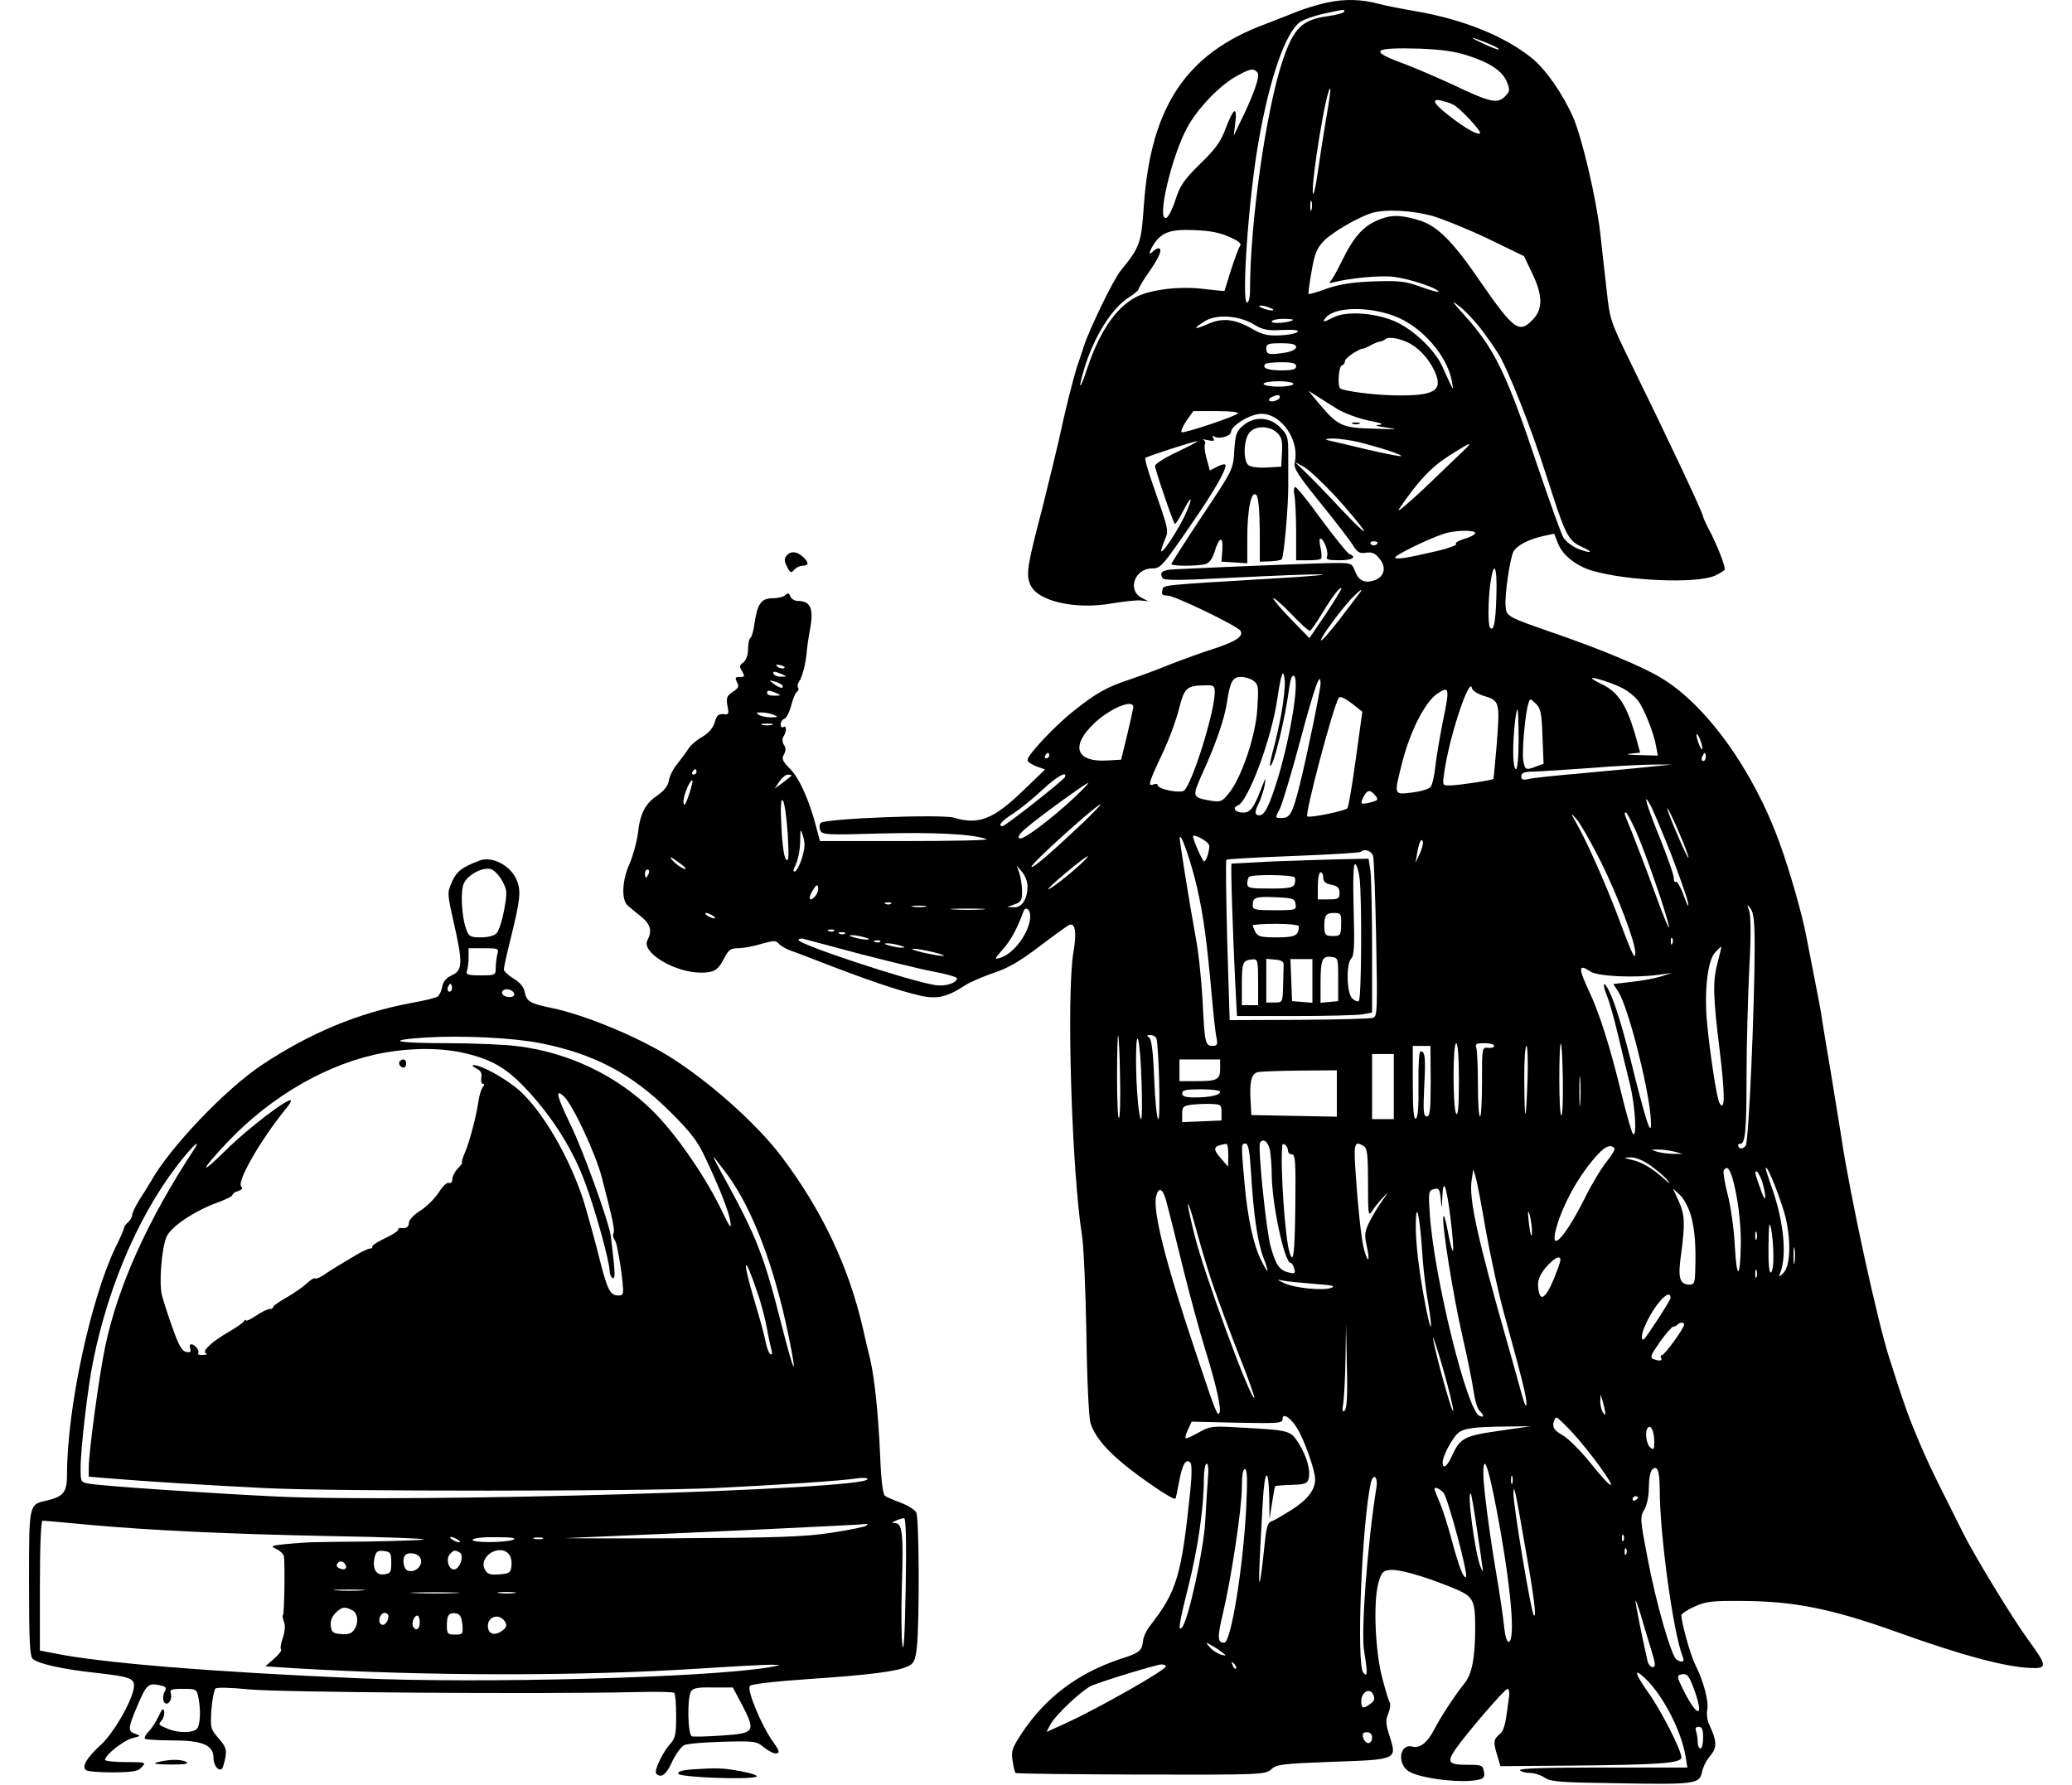 <svg width="1084" height="934" viewBox="0 0 1084 934" fill="none" xmlns="http://www.w3.org/2000/svg">
<g clip-path="url(#clip0_1187_60)">
<path d="M694.413 1.316C689.729 2.309 682.774 4.439 678.799 6C674.967 7.561 667.16 10.542 661.766 12.672C620.601 28.002 602.148 55.682 598.457 107.067C597.037 127.365 596.612 128.927 586.249 141.702C582.417 146.386 570.067 171.937 567.086 181.022C565.951 184.57 564.247 189.68 563.254 192.519C561.125 199.475 556.866 216.367 554.027 229.994C552.608 236.239 548.633 252.563 545.226 266.19C537.419 295.857 536.71 300.542 538.981 305.794C542.529 314.594 562.544 319.137 581.707 315.73C587.527 314.736 594.198 314.027 596.47 314.168L600.728 314.594L597.179 312.749C589.656 308.774 593.631 297.419 602.715 297.419C607.258 297.419 607.967 296.567 624.433 272.578C635.079 257.106 641.183 246.459 641.183 243.479C641.183 242.627 639.622 242.769 637.067 244.046L632.95 246.176L631.247 239.93C630.253 236.523 629.969 233.116 630.395 232.407C630.821 231.555 630.395 230.561 629.543 230.135C628.55 229.71 629.543 229.852 631.815 230.277C634.937 230.987 635.647 230.703 634.795 229.284C634.086 228.006 634.228 227.722 635.363 228.432C637.776 229.994 644.022 228.148 644.022 226.019C644.164 222.612 654.242 216.508 659.92 216.508C670.424 216.508 679.935 230.277 677.38 241.917C676.67 245.04 678.941 248.447 690.723 263.067C698.53 272.72 706.195 282.656 707.757 285.211C710.17 289.044 711.305 289.753 714.712 289.186C717.835 288.76 719.538 289.47 721.809 292.45C725.5 296.993 724.222 301.819 718.97 303.664C714.002 305.368 710.737 303.806 708.892 298.838C707.331 294.722 706.905 294.58 698.672 294.58C691.716 294.58 648.139 296.283 615.065 297.845C608.109 298.128 606.264 299.406 608.251 302.529C608.961 303.806 618.33 303.664 645.442 302.245C665.314 301.251 685.755 300.4 690.865 300.542C695.975 300.542 686.039 301.535 668.863 302.529C604.986 306.361 608.819 305.936 608.109 308.916C607.542 311.046 608.109 311.613 610.806 311.613C614.497 311.613 647.429 327.512 648.99 330.067C650.694 332.906 646.719 335.603 635.079 339.435C628.692 341.422 618.33 345.255 612.084 347.668C605.838 350.223 596.328 353.772 590.792 355.617C578.868 359.592 573.616 362.573 562.118 371.657C552.324 379.322 537.561 394.937 537.561 397.634C537.561 398.627 539.691 400.047 542.246 401.04L546.788 402.602L535.858 413.106C519.818 428.72 512.153 431.701 499.093 427.869C492.848 425.881 431.668 428.294 429.397 430.566C428.687 431.275 428.545 432.979 429.113 434.398C430.107 436.811 432.094 436.953 460.768 436.102C488.873 435.392 509.03 436.385 516.127 439.082C517.689 439.65 498.668 440.076 473.969 440.076H428.971L427.268 433.688C423.719 419.494 418.467 407.712 413.641 402.602C409.383 398.343 408.815 397.066 410.092 394.795C411.228 392.808 411.228 391.388 410.092 389.685C409.241 388.265 409.099 386.562 409.95 385.284C411.654 382.587 411.512 379.323 409.808 380.458C409.099 380.884 408.389 380.316 408.389 379.039C408.389 377.903 409.241 376.484 410.376 376.058C411.512 375.632 413.073 372.509 413.925 369.102C414.777 365.696 416.196 362.431 416.906 362.005C417.757 361.437 418.041 360.443 417.474 359.734C417.048 359.024 417.332 357.605 418.041 356.611C419.603 354.766 421.59 346.958 422.016 341.422C422.158 339.435 422.868 334.183 423.719 329.641C425.848 318.569 424.145 314.452 417.474 314.452C415.77 314.452 413.925 313.317 413.499 312.039C412.789 310.336 412.221 310.052 410.944 311.33C409.95 312.323 406.969 313.033 404.13 313.033C398.169 313.033 396.181 316.014 394.62 326.802C394.194 330.209 393.2 333.331 392.633 333.757C391.923 334.183 391.355 336.738 391.355 339.577C391.355 342.7 390.362 345.397 388.942 346.533C386.813 348.094 386.671 348.804 388.232 351.217C389.794 353.914 389.652 354.198 387.097 354.198C384.684 354.198 384.4 354.624 385.535 356.895C386.813 359.024 386.387 360.018 383.406 362.005C380.283 363.992 379.857 365.128 380.567 369.244C381.419 373.645 381.277 374.07 378.438 373.645C375.883 373.503 374.889 374.354 373.896 378.045C372.902 381.026 370.773 383.581 367.366 385.568C364.527 387.13 361.262 389.969 360.127 391.814C358.991 393.659 356.294 397.208 354.165 399.905C352.036 402.46 350.19 406.434 349.906 408.564C349.481 411.119 347.493 413.674 344.087 416.087C337.557 420.487 334.86 425.597 333.724 436.102C333.157 440.644 331.169 447.599 329.466 451.716C325.35 460.659 324.924 471.163 328.614 474.002C329.892 475.137 333.157 477.834 335.712 479.821C340.396 483.796 341.248 487.203 338.693 492.029C335.428 498.275 352.887 508.921 366.656 508.921C373.612 508.921 375.599 507.643 378.722 501.681C381.135 496.997 382.129 496.145 386.103 496.145C388.8 496.145 394.194 495.152 398.311 493.874C404.84 492.029 405.976 492.029 407.395 493.732C408.389 494.868 411.086 496.429 413.357 497.281C415.77 498.133 421.164 500.12 425.423 501.823C452.677 512.469 469.426 518.147 480.924 520.844C489.867 522.974 495.261 521.838 504.629 515.734C507.468 513.889 514.424 510.908 519.818 509.063C527.199 506.65 533.445 503.101 543.665 495.294C551.33 489.474 558.428 484.364 559.421 483.938C562.544 482.66 563.396 487.912 561.55 498.417C557.86 520.844 560.699 612.826 566.093 646.61C566.944 651.72 567.938 674.716 568.364 697.711C568.648 721.274 569.642 741.715 570.493 744.554C572.764 751.793 579.294 759.458 590.934 768.543C602.006 777.06 614.071 785.009 614.923 784.157C615.207 783.873 616.058 779.757 616.91 775.073C618.613 765.988 620.459 763.007 622.73 765.278C623.582 766.13 623.582 771.382 622.73 780.041C618.046 824.896 615.774 832.561 601.296 851.157C599.734 853.144 598.315 856.267 598.031 858.254C597.463 863.79 596.328 864.784 586.107 868.048C563.822 875.43 546.788 888.347 534.438 907.084C529.612 914.465 528.903 916.311 529.754 921.279C530.18 924.26 530.89 927.241 531.316 927.666C531.741 928.092 561.267 928.376 596.895 928.518C660.062 928.66 661.907 928.518 665.03 925.821C667.869 923.124 670.85 922.84 696.685 921.847C730.894 920.711 730.894 920.711 727.061 908.645C724.932 902.116 724.79 899.987 726.352 896.58C727.203 894.309 727.629 891.612 727.061 890.76C726.494 889.908 724.79 884.23 723.229 878.269C719.538 864.784 718.403 839.233 720.958 829.013C722.519 822.909 723.371 821.915 726.778 821.49C731.462 820.922 742.96 824.045 758.006 830.006C771.207 835.258 771.775 836.252 771.775 852.86C771.633 867.764 770.072 875.856 766.239 880.682C761.129 887.069 753.748 898.283 750.483 904.671C746.792 911.768 742.96 914.891 738.985 913.897C732.314 912.052 730.61 922.698 736.998 926.815C742.96 930.647 765.671 933.344 774.046 931.073C776.317 930.505 776.885 929.512 776.317 926.815C775.75 923.692 775.04 923.408 768.368 923.408C757.722 923.408 756.729 922.272 761.413 915.317C767.091 907.084 787.247 883.663 788.667 883.663C789.377 883.663 789.802 885.366 789.518 887.495C787.531 903.109 786.963 905.381 784.408 907.51C781.286 910.207 781.144 911.626 783.415 918.866L784.976 924.118L822.024 923.834C868.299 923.408 879.655 922.556 879.655 919.575C879.655 915.743 868.867 894.593 862.054 885.224C855.24 875.572 854.53 872.307 860.634 878.127C869.861 886.785 879.513 905.381 881.784 918.724L882.778 924.827H838.49C809.391 924.827 794.629 925.253 795.196 926.247C795.622 926.957 798.035 927.666 800.306 927.666C802.578 927.666 806.268 928.802 808.256 930.221C811.662 932.351 816.63 932.635 846.014 933.06C887.036 933.77 889.024 933.486 890.443 927.241C890.869 924.685 892.856 920.853 894.702 918.724C898.392 914.465 898.25 911.058 894.418 902.826C893.282 900.554 892.714 897.006 893.14 894.876C894.134 890.476 891.295 879.83 887.037 871.313C884.481 866.345 879.655 849.169 879.655 845.195C879.655 844.343 882.636 842.356 886.469 840.652C892.289 837.955 895.411 837.53 911.593 837.672C938.705 837.813 958.294 841.788 991.794 853.712C1026 866.061 1048.86 872.165 1062.06 872.733C1071.28 873.158 1071.14 871.739 1061.06 857.97C1053.12 847.182 1032.82 813.824 1026.85 801.759C1025.01 797.926 1020.18 788.558 1016.35 780.751C1012.38 772.943 1007.41 762.439 1005.28 757.329C998.749 742.141 996.478 735.895 988.387 710.486C982.141 691.04 967.805 625.176 963.404 595.509C962.695 591.25 960.281 575.92 957.868 561.441C955.455 546.963 953.042 532.91 952.758 530.213C952.332 527.516 951.339 522.406 950.629 518.857C949.493 513.037 948.642 508.779 944.951 489.758C942.964 478.828 936.292 455.548 931.182 441.496C917.413 403.028 892.289 368.251 868.441 354.34C858.647 348.52 837.071 339.577 813.65 331.486C788.241 322.685 788.099 322.543 787.673 317.149C787.105 311.613 789.944 292.167 791.79 288.618C793.493 285.495 799.597 282.23 807.12 280.527L813.082 279.249L815.211 284.643C817.624 290.605 824.721 296.141 832.812 298.554C850.982 303.948 887.178 305.51 897.115 301.251C899.954 299.974 902.367 298.412 902.367 297.845C902.367 295.431 898.108 284.785 894.702 278.256C892.714 274.565 891.011 270.874 891.011 270.307C891.011 268.603 872.7 229.71 852.969 189.538C842.465 167.962 842.181 167.253 840.478 151.213C839.484 142.27 837.923 129.069 837.213 122.113C835.084 103.518 827.56 71.58 822.876 61.076C817.198 48.442 808.681 36.377 801.442 30.415C786.963 18.775 765.387 10.117 740.546 5.858C733.165 4.581 724.506 2.877 721.384 2.026C712.441 -0.388 703.64 -0.671 694.413 1.316ZM703.072 6.284C702.646 6.852 698.956 7.845 694.981 8.413C681.212 10.258 676.812 14.517 670.992 31.834C662.333 57.811 653.958 116.577 653.958 152.206C653.958 155.755 653.249 158.31 652.397 158.31C649.416 158.31 653.249 103.092 658.359 74.561C664.179 40.777 672.696 16.504 680.361 11.394C682.348 10.117 687.884 8.129 692.71 7.136C703.64 4.723 703.924 4.723 703.072 6.284ZM778.588 22.75C781.995 24.169 784.408 25.447 784.124 25.873C783.699 26.157 780.008 24.737 775.891 22.75C767.517 18.917 768.794 18.775 778.588 22.75ZM767.658 28.996C779.582 32.828 785.97 37.087 788.383 42.907C790.086 47.165 789.944 47.875 787.247 50.572C783.415 54.404 779.44 53.553 760.419 44.468C752.186 40.635 740.263 35.525 733.875 33.112C715.99 26.582 718.119 24.737 742.676 25.447C753.606 25.873 761.129 26.866 767.658 28.996ZM657.933 38.08C659.352 39.784 655.662 50.288 648.139 65.334L645.442 71.012L646.293 64.057C647.287 55.114 645.3 56.533 641.183 67.322C638.77 73.993 635.789 78.109 627.84 85.775C619.323 94.15 617.336 97.13 614.923 104.654C613.361 109.48 611.232 113.738 610.097 114.022C604.986 115.726 612.794 82.226 621.027 66.896C626.279 57.101 637.492 45.32 646.009 40.351C654.1 35.809 655.804 35.383 657.933 38.08ZM693.704 62.495C692.284 71.154 690.297 83.787 689.303 90.885C688.31 97.84 687.174 102.524 686.89 101.247C685.755 95.853 694.13 44.752 695.975 46.455C696.259 46.739 695.265 53.978 693.704 62.495ZM760.419 54.83C763.826 56.533 775.182 68.741 774.33 69.735C773.194 70.87 766.807 67.322 758.432 60.792C749.915 54.262 748.354 51.281 754.315 52.701C756.445 53.269 759.284 54.12 760.419 54.83ZM686.181 109.622C685.755 111.041 685.471 110.19 685.471 107.919C685.471 105.505 685.755 104.512 686.181 105.363C686.464 106.357 686.464 108.344 686.181 109.622ZM749.063 112.887C754.883 114.59 768.226 119.984 778.588 124.952L797.326 134.037L801.584 142.98C807.12 154.477 807.262 161.717 802.01 167.111C794.77 174.776 792.074 172.789 774.188 146.954C759.851 125.946 751.76 117.997 742.108 115.158C732.172 112.177 727.061 112.319 719.964 115.584C712.725 118.848 707.898 124.526 701.937 136.734C699.382 141.986 696.685 146.812 695.833 147.38C695.123 148.09 695.691 148.232 697.252 147.806C705.911 145.535 722.093 143.973 729.049 144.825C737.14 145.819 751.335 150.503 752.612 152.49C752.896 153.2 748.921 152.064 743.669 150.219C735.152 147.096 732.455 146.812 718.545 147.238C707.047 147.664 700.517 148.799 693.988 151.071C689.019 152.916 684.761 154.051 684.619 153.91C684.335 153.626 685.045 148.232 686.181 141.986C687.742 132.759 688.878 129.92 692.568 126.088C696.969 121.545 710.596 113.596 717.693 111.467C724.506 109.338 738.417 110.048 749.063 112.887ZM643.17 123.959C648.28 126.23 649.7 127.507 648.706 128.785C647.997 129.778 645.867 135.456 644.022 141.276C642.177 147.096 640.615 152.064 640.615 152.206C640.473 152.348 635.789 151.922 629.969 151.213C617.62 149.651 602.289 151.354 594.482 155.329C583.836 160.865 575.319 173.356 568.79 192.803C564.957 204.585 563.68 204.727 567.228 192.945C572.338 176.053 581.849 161.007 590.792 155.471C593.489 153.768 595.76 151.78 595.76 151.213C595.76 150.503 598.315 146.244 601.438 141.844C606.832 134.037 608.393 129.92 605.98 129.92C605.412 129.92 604.135 130.63 603.141 131.624C600.728 134.037 601.012 131.908 603.709 127.649C607.825 121.545 612.368 119.842 624.859 120.41C632.808 120.694 638.202 121.687 643.17 123.959ZM774.33 171.511C777.453 175.628 781.569 181.447 783.557 184.57C788.667 192.377 801.3 224.458 809.249 249.582C819.044 280.243 820.321 282.798 827.418 286.063C834.374 289.186 832.387 289.895 825.005 286.915C822.45 285.779 819.327 283.366 818.05 281.521C816.914 279.817 811.095 263.493 804.991 245.608C788.241 195.358 781.995 182.441 765.813 164.556C759.284 157.316 759 156.748 763.542 160.297C766.381 162.426 771.207 167.537 774.33 171.511ZM664.604 161.149C666.45 161.859 666.592 162.426 665.314 162.426C664.179 162.426 661.907 161.859 660.346 161.149C658.501 160.439 658.359 159.871 659.636 159.871C660.772 159.871 663.043 160.439 664.604 161.149ZM729.616 165.407C743.669 170.659 757.154 185.99 759.568 199.475C760.561 205.011 760.845 205.579 754.457 191.526C750.767 183.435 740.405 173.356 731.178 168.814C721.1 163.846 704.918 162.426 697.82 165.975C692.142 168.814 691.433 168.814 693.704 166.117C698.388 160.581 715.706 160.155 729.616 165.407ZM656.088 169.808C660.772 172.647 663.185 173.072 670.992 172.647C677.238 172.363 679.793 172.789 678.799 173.64C678.09 174.492 673.831 175.344 669.573 175.486C663.327 175.77 660.346 175.06 655.378 172.221C646.009 166.827 639.622 166.117 631.957 169.524C624.433 172.789 623.724 172.221 630.253 168.104C636.357 164.272 648.139 164.981 656.088 169.808ZM676.528 167.395C674.825 168.814 665.314 169.666 665.314 168.246C665.314 167.537 668.011 166.827 671.276 166.827C674.541 166.827 676.812 167.111 676.528 167.395ZM735.578 178.75C741.824 181.447 747.218 187.125 750.625 194.365C755.167 204.585 750.483 207.282 729.049 206.856C717.693 206.572 702.646 204.585 701.085 203.165C699.666 201.746 700.375 191.81 701.937 191.242C702.93 190.958 703.64 189.964 703.64 188.971C703.64 188.119 705.769 186.132 708.324 184.57C710.737 183.151 712.867 182.157 712.867 182.441C712.867 182.725 714.428 182.015 716.415 181.022C718.403 179.886 720.816 178.892 721.809 178.75C722.945 178.608 724.081 178.041 724.648 177.615C725.926 176.195 730.468 176.621 735.578 178.75ZM678.09 181.589C678.09 182.725 675.96 183.861 672.837 184.428C664.037 185.848 662.475 185.564 662.475 182.441C662.475 179.886 663.469 179.602 670.282 179.602C675.96 179.602 678.09 180.17 678.09 181.589ZM678.09 191.668C678.09 193.229 676.244 193.797 670.424 193.797C663.185 193.797 659.92 192.519 662.049 190.39C662.475 189.964 666.308 189.538 670.566 189.538C676.244 189.538 678.09 190.106 678.09 191.668ZM676.67 200.894C676.67 201.604 673.121 202.314 668.863 202.314C664.604 202.314 661.056 201.604 661.056 200.894C661.056 200.043 664.604 199.475 668.863 199.475C673.121 199.475 676.67 200.043 676.67 200.894ZM699.807 214.095C703.356 216.225 710.596 218.922 715.99 220.057C722.803 221.335 724.364 222.044 721.384 222.328C718.687 222.47 720.248 223.038 725.642 223.748C732.314 224.6 730.752 224.741 719.112 224.316C701.937 223.89 699.949 222.896 690.013 211.114L684.477 204.443L689.02 207.282C691.433 208.843 696.259 211.966 699.807 214.095ZM669.573 207.85C669.573 208.559 668.295 209.411 666.734 209.837C663.611 210.689 662.759 208.701 665.74 207.566C668.437 206.43 669.573 206.43 669.573 207.85ZM647.571 216.367C645.725 218.07 619.891 226.729 618.188 226.161C617.62 225.877 618.613 223.322 620.601 220.341L624.291 215.089H636.499C643.88 215.089 648.281 215.657 647.571 216.367ZM711.305 231.413C723.229 234.536 733.733 237.943 733.023 238.652C732.739 238.936 724.506 237.375 714.854 235.104C705.202 232.832 695.975 230.561 694.413 230.277C692.852 229.852 693.988 229.568 697.111 229.426C700.091 229.426 706.479 230.277 711.305 231.413ZM616.058 236.381C609.529 239.362 604.277 242.769 604.277 243.762C604.277 245.75 613.645 273.146 614.639 274.139C614.923 274.423 616.626 271.868 618.471 268.319C623.298 258.809 624.575 259.093 620.459 268.461C616.91 276.41 608.535 289.328 607.542 288.476C607.258 288.192 608.109 285.637 609.245 282.798C611.516 277.262 611.942 278.824 602.148 250.718C600.16 244.898 598.883 239.93 599.167 239.646C600.018 238.794 624.575 230.845 626.279 230.845C627.13 230.845 622.446 233.258 616.058 236.381ZM765.387 236.097C762.974 238.368 753.89 247.169 744.947 255.686C735.862 264.203 730.184 268.887 732.03 266.19C741.682 251.995 748.637 244.472 758.006 238.51C769.646 231.129 771.207 230.561 765.387 236.097ZM698.246 259.235C704.492 266.048 711.163 273.997 713.151 276.978C715.28 280.101 710.596 275.843 702.788 267.61C695.123 259.377 686.181 250.15 683.058 247.169L677.38 241.633L682.206 244.33C684.761 245.75 692 252.563 698.246 259.235ZM771.775 278.965C771.775 279.675 769.22 281.095 766.097 281.946C762.832 282.94 760.987 284.076 761.839 284.643C762.548 285.069 758.29 286.773 752.328 288.192C735.862 292.025 730.61 292.876 729.9 291.741C729.333 290.747 746.792 282.088 755.451 279.249C760.987 277.404 771.775 277.12 771.775 278.965ZM720.674 283.792C720.674 285.353 717.977 285.921 717.125 284.643C716.699 283.934 717.267 283.224 718.403 283.224C719.68 283.224 720.674 283.508 720.674 283.792ZM782.847 312.181C782.421 325.666 781.569 330.351 779.582 328.505C778.447 327.228 778.447 315.446 779.582 306.219C781.427 292.167 783.415 295.715 782.847 312.181ZM693.704 321.124L685.045 333.899L675.251 323.821C669.857 318.285 665.882 313.459 666.166 313.033C666.592 312.749 670.85 316.298 675.534 321.266C680.219 326.092 684.477 330.067 685.187 330.067C685.755 330.067 688.594 326.092 691.575 321.124C697.252 311.755 700.943 307.071 701.795 307.781C702.079 308.065 698.388 314.027 693.704 321.124ZM711.163 310.478C710.454 311.471 705.769 317.575 700.801 324.105C695.833 330.492 691.575 335.461 691.149 335.035C690.297 334.325 700.801 319.988 706.905 313.317C711.305 308.774 713.86 307.071 711.163 310.478ZM409.95 349.655C408.957 349.939 407.395 349.513 406.686 348.804C405.55 347.668 406.118 347.526 408.531 348.094C410.376 348.662 411.086 349.23 409.95 349.655ZM409.099 352.778C411.796 353.914 411.796 354.056 408.815 354.056C407.111 354.198 405.266 353.488 404.84 352.778C403.847 351.075 405.124 351.075 409.099 352.778ZM670.282 373.787C669.005 380.6 667.018 389.259 665.882 393.091C664.888 396.924 664.179 400.331 664.463 400.615C666.024 402.176 672.554 375.348 674.541 359.45C675.109 355.333 675.96 353.062 676.954 353.63C679.935 355.475 675.534 383.723 668.721 406.576C664.179 421.481 661.624 426.591 658.927 426.591C656.23 426.591 656.23 424.746 658.785 419.778C659.778 417.648 661.056 413.674 661.624 410.977C662.333 406.435 662.191 406.576 659.92 412.396C655.946 422.758 654.1 425.172 650.41 425.172C646.293 425.172 644.306 422.617 647.571 421.481C652.965 419.352 665.03 387.13 668.153 366.263C670.282 352.069 671.418 348.946 672.128 356.043C672.412 358.882 671.56 366.831 670.282 373.787ZM655.946 356.327C658.359 358.172 658.501 359.734 657.791 370.806C656.939 385.142 649.416 407.286 642.745 415.235C639.338 419.494 638.486 419.778 633.234 418.926C623.724 417.223 623.582 416.939 628.834 405.157C635.789 390.111 640.757 375.774 641.893 367.541C643.596 356.469 644.874 354.198 649.274 354.198C651.545 354.198 654.526 355.191 655.946 356.327ZM848.711 360.018C851.55 361.437 855.098 364.276 856.802 366.405C860.066 370.522 865.319 383.723 866.454 390.678L867.306 395.363L857.511 395.079C851.975 394.937 849.988 394.653 852.827 394.369L858.079 393.801L856.234 387.13C851.408 369.386 846.865 362.147 837.781 357.888C835.084 356.611 832.812 355.191 832.812 354.907C832.812 353.914 843.459 357.321 848.711 360.018ZM409.241 358.598C410.376 360.585 407.821 360.16 404.698 357.746C402.143 355.901 402.143 355.759 405.266 356.611C406.969 357.037 408.815 357.888 409.241 358.598ZM690.865 357.604C690.865 361.011 683.767 395.363 680.077 410.267C676.102 426.023 674.967 428.011 670.282 428.011C667.018 428.011 667.018 428.011 669.573 423.184C670.85 420.487 675.818 404.163 680.361 386.988C687.742 359.45 690.865 350.649 690.865 357.604ZM635.505 362.289C635.505 372.509 623.724 410.125 619.465 413.674C617.478 415.235 605.696 412.964 605.696 410.835C605.696 410.125 604.703 409.983 603.567 410.409C600.302 411.687 600.87 409.699 607.825 394.937C611.374 387.555 615.349 376.767 616.768 371.09C619.607 359.876 620.743 358.74 630.253 358.598C635.079 358.456 635.505 358.74 635.505 362.289ZM775.891 363.992C784.55 366.547 784.692 367.115 783.131 388.265C782.279 398.769 781.427 407.428 781.285 407.57C780.576 408.28 762.548 410.977 758.574 410.977C754.599 410.977 754.599 410.977 755.593 404.163C758.148 385.71 768.794 353.63 770.072 360.018C770.214 361.295 772.911 362.999 775.891 363.992ZM754.741 378.045C753.18 385.994 751.476 396.214 750.909 401.04C750.483 405.725 749.347 410.551 748.496 411.687C747.644 412.822 743.385 414.1 738.843 414.667C729.049 415.803 729.191 416.371 733.591 398.911C737.707 382.729 745.515 367.257 751.902 362.999C758.29 358.74 758.574 359.734 754.741 378.045ZM406.26 362.715C408.815 363.85 408.673 363.992 405.266 363.992C402.995 364.134 401.292 363.424 401.292 362.715C401.292 361.011 402.427 361.011 406.26 362.715ZM709.318 369.67L712.725 372.367L709.318 397.066C707.473 410.551 705.485 422.191 704.918 422.9C703.64 424.32 684.903 428.152 683.909 427.159C682.632 425.881 697.252 370.38 700.375 365.128C701.085 363.992 703.924 365.412 709.318 369.67ZM806.978 385.426L807.546 399.621L803.713 401.04C798.177 403.17 797.751 402.886 796.9 397.776C796.19 392.949 797.893 373.361 799.597 368.109C800.448 365.27 800.448 365.27 803.571 368.251C806.126 370.948 806.552 373.219 806.978 385.426ZM592.921 370.096C592.779 371.09 591.36 377.619 589.656 384.717L586.533 397.492L579.01 397.918C563.964 398.769 560.273 391.388 570.351 380.6C578.442 371.657 593.063 364.986 592.921 370.096ZM794.487 386.846C794.487 396.356 793.919 402.46 793.067 402.46C792.215 402.46 791.648 398.485 791.648 393.375C791.648 384.291 793.067 371.231 793.919 371.231C794.203 371.231 794.487 378.187 794.487 386.846ZM404.84 374.07C407.253 375.064 407.111 375.348 403.421 375.348C401.15 375.348 398.169 374.78 397.033 374.07C395.33 372.935 395.614 372.651 398.453 372.793C400.44 372.793 403.279 373.361 404.84 374.07ZM403.847 379.323C402.427 379.606 400.156 379.606 398.878 379.323C397.459 378.897 398.595 378.613 401.292 378.613C403.989 378.613 405.124 378.897 403.847 379.323ZM889.733 387.697C890.443 389.827 890.869 391.814 890.443 392.098C890.159 392.382 889.308 390.678 888.456 388.407C886.611 383.013 887.746 382.587 889.733 387.697ZM548.917 395.363C548.917 396.072 548.207 396.782 547.356 396.782C546.646 396.782 546.362 396.072 546.788 395.363C547.214 394.511 547.924 393.943 548.349 393.943C548.633 393.943 548.917 394.511 548.917 395.363ZM892.431 396.072C892.431 397.208 891.863 398.202 891.011 398.202C890.301 398.202 890.017 397.208 890.443 396.072C891.011 394.937 891.579 393.943 891.863 393.943C892.147 393.943 892.431 394.937 892.431 396.072ZM863.331 401.182C857.086 401.892 841.187 403.312 827.844 404.589C814.643 405.725 802.01 407.002 799.881 407.57C796.758 408.28 795.906 407.996 795.906 406.151C795.906 404.447 797.326 403.879 801.3 403.737C804.139 403.737 817.766 402.886 831.393 401.892C845.02 400.757 860.35 400.047 865.46 400.047H874.687L863.331 401.182ZM364.385 403.879C364.385 404.589 363.675 405.299 362.824 405.299C362.114 405.299 361.83 404.589 362.256 403.879C362.682 403.028 363.391 402.46 363.817 402.46C364.101 402.46 364.385 403.028 364.385 403.879ZM414.067 405.725C414.067 406.009 412.08 407.57 409.666 409.415L405.266 412.68L407.679 408.99C409.099 407.002 411.086 405.299 412.08 405.299C413.215 405.299 414.067 405.441 414.067 405.725ZM557.15 406.576C556.582 408.138 525.922 432.269 524.502 432.269C521.663 432.269 524.076 429.43 530.18 425.597C533.871 423.184 540.684 417.648 545.368 413.248C553.034 406.151 558.428 403.17 557.15 406.576ZM360.411 415.945C358.707 421.055 357.856 422.191 357.572 419.92C357.146 417.081 361.12 407.286 362.256 408.422C362.54 408.706 361.688 412.112 360.411 415.945ZM561.834 417.506C548.775 429.572 535.006 439.792 533.303 438.657C532.167 437.947 533.587 435.96 536.994 433.121C544.943 426.449 567.938 409.841 569.216 409.699C569.925 409.557 566.519 413.106 561.834 417.506ZM719.254 415.945C721.384 418.5 721.242 418.784 716.131 420.061C711.731 421.055 711.447 420.629 713.576 416.513C715.422 413.248 716.841 413.106 719.254 415.945ZM412.08 435.818C412.789 448.167 412.647 451.148 411.228 449.729C410.234 448.735 409.241 442.205 408.815 432.695C408.247 421.765 408.531 417.79 409.524 418.784C410.376 419.636 411.512 427.301 412.08 435.818ZM873.977 446.18C878.378 457.678 882.494 469.317 883.062 472.014C883.63 475.279 882.92 474.286 880.933 468.75C879.371 464.349 877.384 460.942 876.816 461.368C876.107 461.794 875.681 460.942 875.681 459.665C875.823 458.245 872.558 448.877 868.583 438.941C861.344 421.197 859.073 413.248 863.473 421.339C864.751 423.61 869.435 434.824 873.977 446.18ZM567.228 429.856C550.904 445.328 540.258 454.555 539.691 453.561C538.839 452.284 573.758 420.913 575.745 420.913C576.171 420.913 572.338 424.888 567.228 429.856ZM878.804 436.527C881.643 443.057 883.63 448.593 883.346 448.877C882.92 449.303 875.681 432.979 872.984 425.456C870.571 418.784 874.403 426.023 878.804 436.527ZM837.781 451.432C846.581 469.317 855.524 493.023 855.524 498.417C855.382 500.83 855.24 500.83 854.105 498.842C853.395 497.565 850.556 490.609 847.859 483.228C841.897 466.904 831.393 442.773 825.573 432.269C821.457 424.888 821.457 424.746 824.863 428.72C826.851 430.991 832.671 441.212 837.781 451.432ZM855.666 434.398C860.492 445.186 871.848 477.692 873.126 484.79C873.551 487.487 870.287 479.538 865.744 467.046C861.202 454.555 855.666 440.218 853.679 435.25C849.562 425.314 849.42 425.172 850.698 425.172C851.124 425.172 853.253 429.288 855.666 434.398ZM419.603 448.877C418.467 452.568 416.764 455.69 415.912 455.974C414.777 456.4 414.919 455.123 416.338 452.284C417.474 449.871 418.609 444.618 418.609 440.502C418.751 433.263 418.751 433.121 420.171 437.663C421.306 441.07 421.022 444.051 419.603 448.877ZM632.666 442.631C632.666 445.612 630.963 450.722 629.969 450.722C629.118 450.722 624.149 439.508 624.149 437.521C624.149 436.953 626.137 437.379 628.408 438.657C630.821 439.934 632.666 441.638 632.666 442.631ZM626.279 464.491C629.827 480.247 631.389 492.597 634.086 522.406C634.937 531.774 635.931 541.143 636.499 543.272C637.067 546.537 636.783 547.247 634.37 547.247C630.537 547.247 630.253 545.827 629.118 523.116C628.55 512.611 626.988 497.565 625.427 489.758C622.446 473.576 617.052 439.934 617.194 438.373C617.62 434.824 623.298 451.432 626.279 464.491ZM742.818 446.606L740.546 451.432L741.398 446.464C742.392 440.644 743.669 438.089 744.379 440.36C744.663 441.212 743.953 444.051 742.818 446.606ZM718.403 448.167C718.829 450.012 719.538 469.459 719.964 491.603C720.674 527.09 720.532 531.774 718.545 532.484C717.409 533.052 699.949 533.478 679.793 533.62L643.312 533.762L642.035 492.171C641.467 469.317 641.183 450.154 641.609 449.87C642.035 449.445 657.791 448.593 676.67 447.883C695.549 447.173 711.447 446.18 711.873 445.754C713.86 443.767 717.835 445.328 718.403 448.167ZM358.707 454.413C358.707 455.69 353.455 452.284 351.468 449.729C350.048 448.025 350.758 448.167 354.165 450.58C356.578 452.284 358.707 453.987 358.707 454.413ZM564.106 453.277C557.15 459.665 545.794 468.04 549.059 464.349C552.324 460.8 567.938 448.025 569.074 448.025C569.642 447.883 567.512 450.296 564.106 453.277ZM537.561 463.639C537.561 470.311 534.722 474.853 530.606 474.711L526.915 474.569L530.89 473.15C534.155 472.014 534.722 471.021 534.722 466.336C534.722 463.356 534.013 459.097 533.303 456.826L531.883 452.851L534.722 456.258C536.284 458.103 537.561 461.368 537.561 463.639ZM339.402 457.11C338.835 458.245 338.267 459.239 337.983 459.239C337.699 459.239 337.415 458.245 337.415 457.11C337.415 455.974 337.983 454.981 338.835 454.981C339.544 454.981 339.828 455.974 339.402 457.11ZM426.842 468.466C423.719 472.298 422.442 470.595 424.997 466.194C426.842 463.072 427.694 462.504 427.978 464.207C428.262 465.485 427.694 467.33 426.842 468.466ZM466.162 472.866C465.736 473.292 464.458 473.434 463.465 473.008C462.329 472.582 462.755 472.156 464.316 472.156C465.878 472.014 466.729 472.44 466.162 472.866ZM484.047 474.427C482.202 474.711 479.363 474.711 477.659 474.427C475.814 474.144 477.234 473.86 480.782 473.86C484.331 473.86 485.75 474.144 484.047 474.427ZM917.981 495.294C917.981 526.522 914.858 597.638 913.297 599.483C912.587 600.477 911.31 601.045 910.6 600.903C909.038 600.335 908.896 598.348 910.316 598.49C913.013 598.774 913.723 592.102 913.723 564.28C913.723 547.531 914.432 521.838 915.142 507.217C916.136 489.616 915.994 479.396 915.142 476.699C913.865 473.008 913.865 472.866 915.852 475.421C917.413 477.55 917.981 482.235 917.981 495.294ZM513.856 475.847C509.74 476.131 502.926 476.131 498.952 475.847C494.835 475.563 498.1 475.421 506.333 475.421C514.566 475.421 517.831 475.563 513.856 475.847ZM538.981 479.538C538.839 487.487 530.606 498.984 523.367 501.114C520.102 502.107 520.102 501.965 524.644 496.713C528.902 492.029 532.309 485.499 535.29 477.266C536.426 473.86 538.981 475.563 538.981 479.538ZM372.902 479.112C374.038 479.821 374.463 480.531 373.612 480.531C372.902 480.531 371.199 479.821 370.063 479.112C368.927 478.402 368.644 477.692 369.353 477.692C370.205 477.692 371.766 478.402 372.902 479.112ZM436.353 487.061C435.927 487.487 434.649 487.629 433.656 487.203C432.52 486.777 432.946 486.351 434.507 486.351C436.069 486.209 436.92 486.635 436.353 487.061ZM442.031 488.48C441.605 488.906 440.327 489.048 439.333 488.622C438.198 488.196 438.624 487.771 440.185 487.771C441.747 487.629 442.598 488.054 442.031 488.48ZM452.393 490.468C455.232 491.319 455.374 491.603 453.102 491.603C451.541 491.603 448.702 491.035 446.715 490.468C443.876 489.616 443.734 489.332 446.005 489.332C447.566 489.332 450.405 489.9 452.393 490.468ZM448.844 498.842C463.749 502.675 481.35 507.075 488.305 508.353C495.119 509.63 500.655 511.192 500.655 511.902C500.655 514.315 494.409 516.302 489.299 515.45C475.104 513.179 416.48 493.732 417.757 491.745C418.041 491.177 419.177 490.893 420.171 491.177C421.164 491.461 434.081 494.868 448.844 498.842ZM874.971 493.59C874.545 494.726 874.119 494.3 874.119 492.739C873.977 491.177 874.403 490.326 874.829 490.893C875.255 491.319 875.397 492.597 874.971 493.59ZM460.484 492.739C460.058 493.165 458.78 493.307 457.787 492.881C456.651 492.455 457.077 492.029 458.638 492.029C460.2 491.887 461.052 492.313 460.484 492.739ZM470.846 494.726C473.685 495.578 473.827 495.862 471.556 495.862C469.994 495.862 467.155 495.294 465.168 494.726C462.329 493.874 462.187 493.59 464.458 493.59C466.02 493.59 468.859 494.158 470.846 494.726ZM898.676 503.243C895.979 513.605 896.121 520.56 899.67 549.518C902.509 572.797 902.509 582.308 899.528 577.056C898.108 574.501 894.418 550.086 892.998 534.329C891.579 518.147 893.424 502.817 897.115 498.559C898.818 496.713 900.38 495.152 900.522 495.294C900.663 495.436 899.812 498.984 898.676 503.243ZM488.589 498.275C498.1 500.688 493.699 500.83 482.911 498.417C478.227 497.281 475.956 496.429 477.943 496.429C479.931 496.429 484.757 497.281 488.589 498.275ZM832.103 508.353C835.935 510.908 855.24 511.76 867.59 510.056L874.687 509.063L869.009 510.908C865.886 511.902 858.931 513.179 853.679 513.747L844.026 514.883L846.865 519.283C851.834 527.516 861.77 565.984 863.473 583.443C864.609 596.786 862.196 590.541 855.524 564.28C849.42 539.298 845.02 524.819 841.755 518.431C838.916 512.611 838.065 514.599 840.62 520.844C841.897 523.683 844.452 532.91 846.439 541.285C848.427 549.66 851.266 561.583 852.827 567.687C855.524 579.185 856.518 595.793 854.247 593.238C853.679 592.528 850.982 583.301 848.427 572.797C842.607 548.524 836.645 529.645 831.251 518.431C825.573 506.224 825.715 504.095 832.103 508.353ZM585.965 563.145C586.249 574.643 585.965 584.437 585.398 585.005C584.83 585.572 584.404 575.92 584.404 563.571C584.404 551.221 584.688 541.427 584.972 541.711C585.256 541.995 585.824 551.647 585.965 563.145ZM604.986 543.272C606.264 547.531 607.258 585.572 605.98 585.572C605.27 585.572 604.277 576.204 603.851 564.706C603.283 549.944 602.431 543.698 601.154 542.846C599.734 541.853 600.018 541.569 601.864 541.569C603.283 541.569 604.561 542.42 604.986 543.272ZM597.179 565.132C597.605 576.346 597.463 585.572 597.037 585.572C595.76 585.572 594.34 568.681 594.34 554.486C594.34 535.039 596.47 542.846 597.179 565.132ZM763.258 565.274C763.258 578.475 762.832 584.153 761.839 582.734C759.993 579.895 759.993 545.827 761.839 545.827C762.69 545.827 763.258 553.208 763.258 565.274ZM781.711 547.247C781.711 547.956 780.292 548.524 778.588 548.24C775.324 547.956 775.324 548.098 775.324 566.126C775.324 576.062 774.898 584.153 774.33 584.153C773.62 584.153 773.194 576.488 773.194 567.261C773.194 557.893 772.769 549.376 772.343 548.098C771.633 546.253 772.485 545.827 776.601 545.827C779.44 545.827 781.711 546.395 781.711 547.247ZM817.624 564.99C817.766 574.926 817.482 583.301 816.914 583.585C816.205 584.011 815.779 575.494 815.779 564.848C815.779 554.06 816.063 545.685 816.63 546.111C817.056 546.537 817.482 555.054 817.624 564.99ZM748.496 565.7C748.496 580.888 748.07 584.153 746.508 584.153C744.663 584.153 744.521 581.598 745.089 568.823C745.941 553.208 745.515 550.086 743.244 550.086C742.392 550.086 741.966 557.041 742.108 567.403C742.25 579.185 741.824 584.863 740.688 585.289C739.553 585.714 739.127 580.037 739.127 566.552V547.247H748.354L748.496 565.7ZM799.171 564.564C798.319 588.27 797.609 588.837 797.467 565.984C797.326 555.763 797.893 547.247 798.603 547.247C799.171 547.247 799.455 555.054 799.171 564.564ZM729.191 568.539V585.572H717.835V551.505H729.191V568.539ZM638.344 559.17C638.344 564.99 636.783 565.7 625.427 565.7H617.052V554.344H638.344V559.17ZM826.709 577.481C826.425 580.746 826.283 577.623 826.283 570.668C826.283 563.571 826.425 561.016 826.709 564.706C826.993 568.397 826.993 574.217 826.709 577.481ZM699.382 572.087V584.295L677.096 583.869L654.668 583.443L654.242 575.778C653.675 565.984 654.668 561.867 657.933 561.016C659.21 560.59 669.147 560.306 679.935 560.164L699.382 560.022V572.087ZM638.344 571.236C638.344 572.939 633.092 574.217 625.285 574.217C620.175 574.217 618.471 573.649 618.471 572.087C618.471 570.384 620.459 569.958 628.408 569.958C633.944 569.958 638.344 570.526 638.344 571.236ZM639.054 582.024V586.282L628.834 586.708L618.471 587.134V582.875C618.471 579.185 619.039 578.617 623.156 578.049C625.569 577.765 630.253 577.481 633.376 577.623C638.77 577.765 639.054 578.049 639.054 582.024ZM664.463 602.18C664.888 605.161 665.314 610.413 665.314 613.962C665.314 629.718 671.986 660.805 675.251 660.805C675.818 660.805 676.67 662.082 677.096 663.786C677.806 666.341 677.38 666.625 674.115 665.773C669.289 664.637 667.443 661.798 664.746 652.146C662.475 644.197 657.933 600.051 659.21 597.922C660.914 595.225 663.611 597.496 664.463 602.18ZM642.603 604.31L642.461 610.413L639.054 606.439C634.086 600.903 634.512 599.625 641.609 598.49C642.177 598.49 642.603 601.045 642.603 604.31ZM654.526 614.104C655.804 635.538 657.933 650.159 661.056 658.25C664.179 666.341 663.611 667.192 659.92 659.669C655.804 651.72 652.681 637.241 651.119 619.356C649.274 598.774 649.274 598.348 651.545 598.348C653.107 598.348 653.816 602.322 654.526 614.104ZM673.831 602.038C673.831 603.174 674.825 604.026 675.96 604.026C677.664 604.026 677.948 608.142 677.664 630.996C677.38 655.837 676.67 661.94 674.683 655.411C672.27 648.029 669.715 609.988 670.85 599.341C671.134 597.354 673.831 599.767 673.831 602.038ZM713.576 599.767C715.28 600.761 715.706 604.593 715.706 619.072C715.706 635.538 715.848 636.674 717.835 633.693C718.97 631.847 721.526 628.725 723.371 626.737C726.636 623.331 726.636 623.331 723.229 628.157C721.242 630.854 718.261 635.822 716.557 639.087C714.002 644.339 713.718 646.042 714.996 651.72C716.841 659.811 715.848 661.656 713.718 654.133C712.157 648.881 710.17 629.434 708.892 608.568C708.324 598.206 709.034 596.786 713.576 599.767ZM844.594 600.761C845.162 601.187 843.317 604.31 840.62 607.716C837.923 610.981 832.671 619.64 829.122 626.879C819.611 645.9 811.378 655.553 813.65 644.765C815.921 634.686 822.308 621.485 830.257 610.839C837.923 600.761 841.897 597.922 844.594 600.761ZM876.107 602.606L880.365 603.742H875.397C872.7 603.742 868.867 603.174 866.88 602.606C863.473 601.471 863.473 601.471 867.59 601.471C870.003 601.471 873.835 602.038 876.107 602.606ZM863.047 609.562C866.312 611.833 870.287 615.098 871.848 616.943C874.261 619.924 874.119 619.924 870.429 616.659C864.183 611.123 858.931 608 853.679 606.865C849.136 605.729 849.136 605.729 853.111 605.587C855.382 605.445 859.641 607.149 863.047 609.562ZM906.341 616.375C909.038 625.602 910.884 639.797 910.742 650.868C910.458 669.18 908.613 670.031 907.619 652.288C907.193 643.345 905.49 630.996 903.786 624.75C902.225 618.646 901.373 613.11 901.799 612.401C903.36 609.846 904.78 611.265 906.341 616.375ZM934.447 638.235C937.144 651.01 936.434 662.792 932.886 666.199C930.472 668.47 930.472 668.47 931.466 665.773C934.873 656.404 933.169 639.371 927.208 622.053C925.22 616.517 923.659 611.691 923.801 611.265C924.227 608.284 932.602 629.718 934.447 638.235ZM777.453 644.481C779.866 657.682 783.982 676.845 786.821 687.065C796.048 720.565 798.745 731.069 798.603 734.618C798.603 736.747 797.609 734.901 796.332 730.359C795.196 726.101 791.79 713.893 788.809 703.389C772.911 647.746 768.368 627.163 769.93 617.369L770.781 611.833L772.059 616.091C772.769 618.362 775.182 631.138 777.453 644.481ZM922.24 619.356C924.227 626.737 923.801 629.86 921.672 623.898C918.123 614.246 917.555 612.117 919.259 613.11C919.968 613.678 921.388 616.375 922.24 619.356ZM759 638.519C759.993 646.894 760.561 654.133 760.135 654.417C759.709 654.843 758.574 650.443 757.58 644.907C756.587 639.229 755.451 635.396 755.167 636.39C754.031 639.371 760.135 677.555 765.245 699.84C767.942 711.48 770.497 724.539 771.065 728.656C771.633 732.772 772.911 737.031 774.046 738.166C776.601 740.721 776.601 741.857 774.046 740.863C767.517 738.308 750.341 668.47 748.07 635.822C747.218 623.614 747.36 622.905 750.199 622.195C752.754 621.485 753.18 622.053 753.748 627.305C754.173 632.983 754.315 632.983 754.599 626.028C755.025 615.382 756.87 620.775 759 638.519ZM609.955 627.731C610.806 630.712 614.639 645.9 618.471 661.656C622.304 677.271 627.698 697.001 630.395 705.66C636.215 724.397 638.912 736.463 638.06 739.018C637.067 741.715 636.073 739.16 625.569 707.648C609.813 660.805 602.999 633.551 604.845 626.028C606.122 620.917 608.109 621.627 609.955 627.731ZM884.623 635.964C886.611 643.203 887.32 651.152 886.895 664.637C886.753 671.025 886.327 672.161 884.056 672.161C878.662 672.161 877.668 668.754 879.513 656.121C881.643 640.08 881.501 635.538 878.094 628.157L875.255 621.911L878.945 625.318C880.933 627.163 883.488 631.989 884.623 635.964ZM635.505 675C638.06 682.381 643.88 697.995 648.422 709.635C653.107 721.275 656.513 731.069 656.23 731.353C654.526 733.198 629.685 665.915 624.859 645.9C619.749 625.46 620.743 624.466 626.137 644.481C628.692 653.849 632.808 667.618 635.505 675ZM743.953 653.707C744.379 661.94 745.799 674.29 747.076 681.245C749.773 697.143 748.779 698.847 745.799 683.232C742.392 665.489 740.546 650.301 740.688 640.506C740.83 627.731 742.676 635.396 743.953 653.707ZM801.442 642.919C801.726 649.307 800.59 646.752 799.739 638.803C799.171 633.977 799.313 632.841 800.165 635.254C800.732 637.241 801.3 640.648 801.442 642.919ZM927.776 656.83C927.917 661.231 927.35 665.347 926.498 665.773C925.646 666.341 925.078 661.514 925.22 652.004C925.362 640.364 925.646 638.519 926.64 643.061C927.208 646.184 927.776 652.43 927.776 656.83ZM918.975 648.313C918.549 649.307 918.265 648.597 918.265 646.61C918.265 644.623 918.549 643.913 918.975 644.765C919.259 645.758 919.259 647.462 918.975 648.313ZM938.847 660.379C938.564 662.65 938.28 661.089 938.28 657.256C938.28 653.282 938.564 651.578 938.847 653.282C939.131 655.127 939.131 658.25 938.847 660.379ZM815.211 663.218C809.533 678.974 805.559 682.949 804.707 673.438C804.423 669.747 805.417 667.334 808.681 663.218C811.094 660.379 814.075 657.966 815.069 657.966C816.772 657.966 816.772 658.818 815.211 663.218ZM918.975 668.186C918.549 669.18 918.265 668.47 918.265 666.483C918.265 664.495 918.549 663.786 918.975 664.637C919.259 665.631 919.259 667.334 918.975 668.186ZM687.174 671.735C696.969 672.444 699.098 672.87 696.401 673.864C692.142 675.425 677.238 674.006 671.702 671.309C668.011 669.606 667.869 669.322 670.992 670.031C672.979 670.457 680.219 671.167 687.174 671.735ZM873.977 679.258C873.977 680.252 862.622 697.853 860.35 700.408C858.505 702.395 858.505 698.563 860.35 694.304C865.035 683.091 873.977 673.154 873.977 679.258ZM881.075 693.027C881.075 695.014 870.854 709.067 869.435 709.067C868.725 709.067 868.583 709.635 869.009 710.486C870.003 712.048 868.157 712.332 864.893 711.054C863.047 710.345 863.757 708.783 868.441 702.112C871.564 697.711 874.687 694.162 875.397 694.162C875.965 694.162 877.1 693.737 877.668 693.027C878.945 691.749 881.075 691.749 881.075 693.027ZM703.498 738.024C702.221 739.16 702.079 738.166 702.788 733.908C703.214 730.785 703.782 720.281 703.924 710.486L704.208 692.743L704.634 714.603C705.06 729.933 704.634 737.031 703.498 738.024ZM760.277 738.166C760.135 741.289 750.909 708.357 749.773 700.55C749.347 697.853 751.618 704.525 754.741 715.455C757.864 726.385 760.419 736.605 760.277 738.166ZM839.768 738.876C839.91 740.721 839.768 740.721 838.49 738.876C837.781 737.74 837.213 735.185 837.213 733.198L837.355 729.649L838.49 733.198C839.058 735.185 839.626 737.74 839.768 738.876ZM679.651 749.096C683.767 757.187 688.026 769.821 688.026 774.079C688.026 779.615 684.051 784.725 675.534 790.119C670.992 792.958 666.45 795.655 665.03 796.081C663.327 796.649 662.475 799.346 661.766 806.585C661.198 811.837 660.346 820.07 659.636 824.754C658.217 833.697 658.501 823.193 660.63 786.003C661.624 768.117 663.753 767.124 664.037 784.299L664.179 794.945L665.456 786.57C666.166 782.028 666.876 777.912 667.16 777.628C667.585 777.344 671.418 777.06 675.818 776.918C682.064 776.776 683.909 776.208 684.477 774.221C685.897 769.963 683.767 762.013 679.509 755.342C674.967 748.244 675.251 748.386 646.861 746.825C634.37 746.115 632.95 746.257 627.13 749.522C623.724 751.509 620.601 752.787 620.317 752.503C619.891 752.219 620.459 750.09 621.594 747.819L623.44 743.844L647.287 744.412C668.579 744.838 670.992 744.696 670.992 742.567C670.992 738.45 676.244 742.567 679.651 749.096ZM822.592 749.522C831.819 759.6 845.02 777.77 842.465 776.918C841.471 776.634 836.645 771.24 831.677 764.994C826.709 758.891 820.321 752.503 817.482 750.942C813.508 748.67 812.372 747.251 812.656 744.838C812.94 743.134 813.65 741.715 814.359 741.715C814.927 741.715 818.618 745.264 822.592 749.522ZM784.266 748.67C766.097 751.225 763.826 752.503 759.709 761.588C757.154 767.407 754.741 768.969 754.741 765.136C754.741 762.013 759.567 752.787 762.69 749.948C765.671 747.251 771.491 746.541 788.809 746.399L800.874 746.257L784.266 748.67ZM865.46 754.348C865.46 758.465 865.177 758.891 863.331 757.329C861.202 755.484 860.35 748.67 862.196 746.967C863.757 745.264 865.46 749.096 865.46 754.348ZM631.957 773.227C631.673 777.344 630.963 787.706 630.537 796.081C629.685 811.269 621.594 848.318 618.33 851.582C616.2 853.996 616.768 849.595 622.02 828.871C626.846 809.14 629.827 788.416 629.827 773.653C629.827 769.395 630.537 765.846 631.247 765.846C632.098 765.846 632.382 768.827 631.957 773.227ZM784.976 800.907C790.796 833.839 792.641 857.97 789.377 859.106C788.383 859.39 787.389 856.125 786.821 850.305C786.254 845.053 784.55 833.555 782.989 824.47C779.298 802.894 776.033 778.053 776.033 770.956C776.033 758.323 779.44 769.679 784.976 800.907ZM868.299 778.905C868.299 803.036 875.397 854.563 880.365 866.913C881.501 869.61 880.081 870.178 877.1 868.332C874.403 866.487 866.312 838.665 861.912 815.102C858.079 795.087 857.937 793.81 860.208 789.977C861.628 787.564 862.621 782.88 862.621 778.337C862.621 774.079 863.331 769.963 864.325 768.969C867.022 766.272 868.299 769.679 868.299 778.905ZM651.971 788.842C650.41 820.07 644.022 859.531 640.473 859.531C636.925 859.531 636.783 856.834 639.764 844.343C644.164 825.89 649.7 789.267 649.7 778.195C649.7 771.95 650.268 768.685 651.261 768.685C652.539 768.685 652.681 774.079 651.971 788.842ZM791.222 776.066C790.796 777.06 790.512 776.35 790.512 774.363C790.512 772.376 790.796 771.666 791.222 772.518C791.506 773.511 791.506 775.215 791.222 776.066ZM720.106 778.195C715.28 808.714 711.873 854.705 713.718 864.216C714.286 867.481 714.854 871.739 714.996 873.584C714.996 876.423 714.712 876.849 713.293 875.288C709.46 871.597 712.441 797.784 717.125 776.066C718.403 770.53 720.958 772.518 720.106 778.195ZM755.167 781.034C757.438 783.589 768.226 823.761 766.949 825.038C765.813 826.316 763.4 820.212 759.709 806.585C757.722 799.062 754.883 789.977 753.322 786.428C751.76 782.738 750.483 779.473 750.483 779.189C750.483 777.77 753.038 778.763 755.167 781.034ZM797.893 809.282C802.578 835.4 803.997 846.756 802.436 845.195C801.016 843.775 791.648 787.422 791.79 781.46C791.932 775.924 792.641 778.905 797.893 809.282ZM772.343 797.784C776.459 825.606 776.317 823.761 774.614 819.928C771.775 813.54 767.233 779.331 769.504 781.602C769.788 781.886 771.065 789.125 772.343 797.784ZM856.944 783.448C856.944 783.873 856.376 784.583 855.524 785.009C854.814 785.435 854.105 785.151 854.105 784.441C854.105 783.589 854.814 782.88 855.524 782.88C856.376 782.88 856.944 783.164 856.944 783.448ZM849.42 805.875C848.995 807.011 848.569 806.585 848.569 805.024C848.427 803.462 848.853 802.61 849.278 803.178C849.704 803.604 849.846 804.882 849.42 805.875ZM850.84 812.973C850.414 814.108 849.988 813.682 849.988 812.121C849.846 810.559 850.272 809.708 850.698 810.276C851.124 810.701 851.266 811.979 850.84 812.973ZM863.899 863.364C866.17 870.603 866.312 872.307 864.609 872.307C863.615 872.307 862.338 870.887 861.912 869.042C858.931 855.841 855.524 838.807 855.666 837.53C855.666 836.82 856.944 840.227 858.505 845.337C859.924 850.447 862.48 858.538 863.899 863.364ZM639.054 864.358C641.893 866.487 641.893 866.487 638.77 865.777C637.067 865.209 634.512 863.648 633.092 862.087C630.537 859.248 630.679 859.106 633.376 860.667C634.937 861.519 637.492 863.08 639.054 864.358ZM646.577 873.017C646.151 873.442 645.3 872.733 644.874 871.313C644.022 869.326 644.164 869.184 645.584 870.461C646.577 871.455 647.003 872.591 646.577 873.017ZM609.955 871.881C609.813 873.868 575.319 893.457 557.86 901.548L547.498 906.232L549.485 902.4C552.182 897.29 566.235 884.088 571.203 881.959C578.158 879.12 604.844 871.029 607.542 870.887C608.819 870.887 609.955 871.313 609.955 871.881ZM886.895 885.65C891.437 898.851 887.888 898.425 881.075 885.082C877.384 877.701 877.1 876.707 879.371 876.139C882.778 875.43 883.63 876.423 886.895 885.65ZM716.983 891.47C713.151 894.309 712.157 894.025 712.157 890.05C712.157 885.366 716.699 882.811 718.403 886.643C719.396 888.773 719.112 889.908 716.983 891.47ZM891.011 909.213C891.011 912.336 890.443 914.891 889.592 914.891C888.882 914.891 888.172 913.33 888.172 911.484C888.172 909.639 887.746 907.084 887.32 905.806C886.753 904.245 887.178 903.535 888.74 903.535C890.443 903.535 891.011 904.955 891.011 909.213ZM717.835 909.213C717.835 910.775 716.983 912.052 715.848 912.052C714.854 912.052 713.576 910.775 713.151 909.213C712.583 907.084 713.151 906.374 715.138 906.374C716.841 906.374 717.835 907.368 717.835 909.213Z" fill="black"/>
<path d="M707.615 221.761C708.466 222.044 710.17 222.044 711.163 221.761C712.015 221.335 711.305 221.051 709.318 221.051C707.331 221.051 706.621 221.335 707.615 221.761Z" fill="black"/>
<path d="M666.024 450.722C654.384 451.29 644.59 451.858 644.306 451.858C643.738 452.142 645.016 489.474 646.293 515.592L647.145 531.632H677.096C693.704 531.632 709.602 531.207 712.583 530.781L717.835 529.787V496.145C717.835 477.692 717.409 459.523 716.983 455.832L715.99 449.303L701.653 449.587C693.846 449.729 677.806 450.296 666.024 450.722ZM711.305 459.523C712.583 471.163 712.299 522.832 710.879 523.825C710.17 524.251 708.466 523.541 707.331 522.264C704.492 519.425 704.208 504.236 706.905 501.539C708.466 500.12 708.75 494.726 708.182 475.989C707.757 460.517 708.04 452.142 708.892 452.142C709.744 452.142 710.738 455.548 711.305 459.523ZM692.284 459.239C692.284 461.368 693.562 462.362 696.543 462.93C699.807 463.639 700.801 464.633 700.801 467.188C700.801 470.169 700.091 470.595 695.123 470.595H689.445V463.498C689.445 459.523 690.155 456.4 690.865 456.4C691.716 456.4 692.284 457.678 692.284 459.239ZM677.238 459.097C677.806 459.807 677.664 461.368 677.238 462.646C676.528 464.491 673.973 464.917 664.463 464.917C653.816 464.917 652.539 464.633 652.539 462.362C652.539 460.942 652.965 459.239 653.533 458.813C654.952 457.394 676.386 457.678 677.238 459.097ZM677.806 473.008C678.231 476.131 677.948 476.273 666.876 476.273C656.655 476.273 655.378 475.989 655.378 473.718C655.378 469.459 656.797 469.033 667.443 469.459C676.528 469.885 677.38 470.169 677.806 473.008ZM701.653 483.654C701.511 489.474 701.227 489.758 697.252 489.758C693.562 489.758 692.994 489.19 692.852 485.499C692.71 479.112 693.562 477.692 697.82 477.692C701.511 477.692 701.795 478.118 701.653 483.654ZM679.509 484.648C679.509 489.474 677.664 490.468 668.011 490.468C659.92 490.468 658.075 490.042 656.797 487.771C656.088 486.209 655.378 484.648 655.378 484.222C655.378 483.796 660.772 483.37 667.443 483.37C674.115 483.37 679.509 483.938 679.509 484.648ZM700.091 512.469V523.825L695.549 524.251L690.865 524.677V514.741C690.865 502.107 691.717 500.12 696.401 500.688C700.091 501.114 700.091 501.256 700.091 512.469ZM658.217 513.889V525.954H649.7V514.741C649.7 503.243 650.268 502.249 655.804 501.965C657.933 501.823 658.217 503.243 658.217 513.889ZM671.56 504.946C671.56 506.366 671.418 511.334 671.276 516.018C670.992 524.535 670.992 524.535 666.734 524.535H662.475V501.681L667.16 502.107C670.424 502.391 671.702 503.243 671.56 504.946ZM686.606 513.321V524.677L681.354 524.251L675.96 523.825L675.534 512.753L675.109 501.823H686.606V513.321Z" fill="black"/>
<path d="M650.268 222.754C646.861 225.593 646.293 227.296 645.725 235.813C645.158 245.608 645.158 245.608 628.976 269.881C620.033 283.366 612.794 294.722 612.794 295.147C612.794 296.283 626.704 296.283 630.679 295.147C632.666 294.58 634.228 292.45 635.363 288.902C637.776 280.811 640.048 280.101 639.48 287.624L639.054 293.87L645.867 294.296L652.539 294.722V281.52C652.539 266.332 654.668 256.396 657.223 258.951C658.359 260.086 658.927 266.616 659.069 277.262V293.87L664.321 293.728C667.301 293.586 670.14 293.16 670.566 292.592C671.702 291.599 673.973 265.196 673.973 254.834V238.084C673.973 228.574 673.689 227.58 669.715 223.606C664.321 218.07 656.088 217.644 650.268 222.754ZM668.295 226.587C670.566 228.858 670.992 230.845 670.708 236.807L670.282 244.188L662.759 244.614C658.359 244.898 654.242 244.33 653.107 243.337C650.41 241.207 650.552 230.703 653.391 226.729C656.23 222.612 664.179 222.47 668.295 226.587Z" fill="black"/>
<path d="M677.238 259.235C677.664 261.648 678.09 270.307 678.09 278.398V293.16H684.193C687.6 293.16 690.723 292.876 691.149 292.309C691.575 291.883 691.433 289.328 690.865 286.631C690.297 284.076 690.155 281.805 690.723 281.805C692.568 281.805 695.123 288.76 694.272 291.031C693.562 292.735 694.697 293.16 700.659 293.16C707.473 293.16 710.17 291.457 705.911 289.896C704.918 289.47 698.388 281.379 691.433 272.01C684.619 262.5 678.373 254.834 677.664 254.834C676.954 254.834 676.67 256.822 677.238 259.235Z" fill="black"/>
<path d="M411.37 290.889C410.234 292.308 410.234 293.728 411.796 296.567C413.357 299.832 413.925 299.974 415.486 298.128C416.48 296.993 418.467 295.999 419.887 295.999C423.293 295.999 423.293 294.296 420.029 291.315C416.764 288.334 413.499 288.192 411.37 290.889Z" fill="black"/>
<path d="M250.827 450.296C241.6 453.845 238.903 455.832 236.49 461.368C233.935 467.046 233.935 467.33 237.342 482.518C242.168 503.669 242.026 507.643 236.632 510.198C233.651 511.476 231.948 513.321 231.38 516.16C230.954 518.431 229.961 520.702 228.967 521.412C228.115 522.122 221.586 523.683 214.346 524.961C187.376 530.071 162.677 540.291 137.695 556.757C118.532 569.248 88.865 600.335 79.07 617.936C77.793 620.066 75.096 624.466 72.966 627.731C70.837 631.138 69.134 634.686 69.134 635.822C69.134 636.816 68.14 638.519 67.005 639.513C65.869 640.506 64.876 641.784 64.876 642.493C64.876 643.203 62.888 647.746 60.475 652.572C47.416 679.684 35.066 737.031 35.066 771.382C35.066 780.751 33.363 783.022 24.42 785.151C15.052 787.28 15.194 786.428 15.194 828.303C15.194 859.673 15.62 866.629 17.181 868.048C20.446 870.603 32.227 873.3 48.835 875.146C69.276 877.417 70.979 878.127 69.844 884.088C68.14 891.754 59.34 906.8 52.952 912.762C45.287 919.717 42.448 924.685 45.145 926.247C46.138 926.957 52.526 927.382 59.481 927.382C69.702 927.24 72.399 926.815 74.244 924.543C76.515 922.13 76.231 921.988 65.869 921.988C59.765 921.988 54.939 921.421 54.939 920.853C54.939 918.298 64.45 910.775 69.134 909.497C73.676 908.361 73.818 908.219 70.837 907.226C66.863 905.948 66.863 904.245 71.547 893.315C76.373 881.675 77.509 880.54 83.045 881.675C86.877 882.385 87.303 882.953 86.168 885.082C85.316 886.502 85.174 888.773 85.6 890.05C86.877 893.315 90.284 890.05 89.432 886.502C88.723 883.946 89.432 883.663 95.82 883.663C102.492 883.663 102.917 883.804 103.769 888.063C105.189 895.16 104.763 902.825 102.917 904.671C100.788 906.8 93.123 906.8 88.013 904.671C82.619 902.4 82.761 902.4 84.606 900.128C85.6 898.993 86.168 896.864 85.884 895.444C85.458 893.457 84.748 894.167 83.045 897.857C81.767 900.554 79.496 904.245 77.935 905.806C76.231 907.51 75.38 909.355 75.805 909.781C76.373 910.207 82.619 910.633 89.858 910.633C106.04 910.633 111.718 913.046 111.718 920.001C111.718 924.543 115.551 927.95 116.686 924.402C119.099 916.311 118.816 914.607 114.415 909.639C110.157 904.671 110.015 904.103 110.583 894.734C111.008 889.34 112.002 884.23 112.712 883.521C113.422 882.811 120.377 882.953 130.171 883.946C145.644 885.508 283.049 886.502 332.163 885.366C342.951 885.082 352.32 885.224 352.745 885.792C353.313 886.36 353.739 891.754 353.739 897.857C353.739 907.226 353.313 909.497 350.758 912.336C347.351 916.027 343.093 924.26 343.093 927.241C343.093 928.234 344.229 929.086 345.648 929.086C347.351 929.086 349.481 926.673 351.61 921.847C353.455 917.872 356.294 914.039 357.856 913.188C359.275 912.336 368.502 911.626 378.154 911.342C395.046 910.917 395.897 911.058 399.872 914.465C402.285 916.311 405.124 917.73 406.26 917.446C408.105 917.162 407.679 915.885 404.414 911.342C398.169 902.542 390.503 883.946 392.349 882.101C393.342 881.108 406.26 879.688 422.868 878.552C454.522 876.423 469.426 874.578 474.962 871.881C478.085 870.461 478.795 868.9 479.647 862.37C481.066 849.737 480.924 794.377 479.363 791.397C478.653 789.977 474.962 787.706 471.272 786.286C467.439 784.867 463.748 783.306 462.897 782.596C461.903 781.886 460.91 773.937 460.484 761.871C459.49 739.87 457.645 721.558 455.232 711.196C454.238 707.222 452.535 699.982 451.399 694.872C444.018 662.65 429.681 632.557 408.531 604.735C395.33 587.418 370.489 565.416 349.906 552.641C332.589 541.994 305.619 530.923 288.443 527.374C277.229 525.103 275.526 523.967 274.532 519.141C273.964 516.302 271.977 514.031 268.712 512.044C265.873 510.34 263.602 508.211 263.602 507.217C263.602 506.224 265.164 498.984 267.151 491.177C272.261 470.453 272.687 466.194 270.274 460.375C267.151 452.851 257.357 447.741 250.827 450.296ZM262.751 460.942C265.306 465.627 265.448 466.762 263.744 476.131C262.751 481.667 260.905 487.203 259.77 488.338C258.634 489.616 255.085 490.467 251.537 490.467C246.285 490.467 245.291 490.042 244.013 486.493C241.458 479.821 240.749 465.911 242.736 462.078C245.007 457.394 252.956 453.419 257.073 454.839C258.634 455.406 261.331 458.245 262.751 460.942ZM260.196 499.268C259.77 501.114 259.344 504.236 259.344 506.366C259.344 510.198 259.06 510.34 251.395 510.34C244.723 510.34 243.588 509.914 244.297 508.069C244.723 506.791 245.149 503.669 245.149 500.972V496.145H253.098C260.763 496.145 261.047 496.287 260.196 499.268ZM236.064 518.431C234.645 519.851 233.367 517.721 234.645 515.876C235.497 514.315 235.781 514.315 236.348 515.876C236.632 516.87 236.49 518.005 236.064 518.431ZM268.996 519.851C269.28 520.986 268.287 521.696 266.583 521.696C263.602 521.696 261.615 519.851 263.176 518.289C264.596 516.87 268.287 517.863 268.996 519.851ZM282.765 545.827C310.587 551.363 330.46 561.725 350.19 581.314C360.978 591.96 364.811 596.928 368.502 604.735C376.593 621.769 381.277 633.835 382.129 639.229C382.696 643.487 381.845 642.352 377.444 633.125C368.927 615.381 353.455 593.096 341.532 581.314C322.936 562.861 297.528 550.653 270.7 547.389C264.17 546.537 247.278 545.827 233.225 545.827C206.397 545.827 201.003 544.266 222.863 542.846C242.168 541.711 268.287 542.988 282.765 545.827ZM243.872 551.221C258.066 554.628 265.59 559.312 276.378 570.952C289.721 585.572 299.799 601.754 306.045 618.646C311.581 633.409 318.962 660.237 318.962 665.205C318.962 666.625 319.672 668.186 320.523 668.754C322.085 669.605 321.801 664.921 319.53 646.61C318.536 639.371 304.909 601.471 298.521 588.553C291.282 573.507 290.146 569.248 294.973 573.649C299.515 577.765 311.581 603.458 314.845 616.091C320.665 638.377 321.801 644.055 320.949 645.332C320.523 646.042 320.665 647.462 321.375 648.313C321.943 649.307 322.652 651.152 322.794 652.288C324.356 660.237 324.924 663.786 325.633 670.315C326.343 677.129 326.201 677.838 323.504 677.838C319.104 677.838 317.684 675.141 312.716 654.985C310.019 644.481 306.47 631.989 304.909 627.021C297.244 604.31 283.759 581.456 271.835 570.668C265.022 564.564 251.537 557.041 247.704 557.325C246.71 557.325 247.278 558.035 249.124 559.028C251.537 560.164 252.246 561.441 251.821 563.854C251.537 565.7 251.821 567.119 252.672 567.119C253.524 567.119 253.524 567.829 252.53 568.823C251.821 569.816 250.827 572.939 250.401 575.636C249.266 583.727 245.717 597.212 243.304 602.89C242.026 605.871 241.316 608.284 241.742 608.284C242.168 608.284 241.175 609.704 239.471 611.407C237.91 613.11 236.632 615.665 236.632 617.085C236.632 618.504 235.922 619.214 234.787 618.93C233.793 618.504 231.522 620.775 229.535 623.898C227.548 627.021 223.289 631.28 220.024 633.409C216.476 635.538 213.921 638.377 213.921 639.796C213.921 642.068 212.359 643.061 209.378 642.493C208.668 642.493 208.243 642.919 208.243 643.487C208.243 644.197 205.12 646.184 201.145 648.029C197.313 649.875 194.474 651.72 194.758 652.288C195.042 652.856 194.616 653.281 193.622 653.281C192.628 653.281 188.938 654.985 185.531 657.114C181.982 659.243 177.866 661.656 176.304 662.65C174.743 663.644 171.62 665.489 169.491 667.05C167.362 668.47 165.232 669.322 164.807 668.896C164.381 668.47 162.394 669.747 160.264 671.735C158.277 673.58 153.451 676.845 149.76 678.974C146.07 681.103 142.947 683.232 142.947 683.8C142.947 684.51 142.095 684.936 140.959 684.936C139.966 684.936 136.701 686.497 133.862 688.485C131.023 690.33 128.752 691.465 128.752 690.898C128.752 690.33 128.184 690.614 127.616 691.323C127.049 692.175 123.642 694.588 119.951 696.717C110.867 701.97 105.331 707.08 107.744 708.073C108.737 708.499 108.028 708.925 106.182 708.925C104.337 709.067 103.201 708.641 103.627 708.073C104.763 707.08 102.066 703.389 100.079 703.389C99.227 703.389 99.085 704.383 99.511 705.66C100.079 707.222 99.653 707.789 97.523 707.364C95.252 707.08 93.549 704.099 90.284 694.872C87.871 688.201 85.458 680.535 84.748 677.838C83.045 671.309 84.606 652.856 87.161 647.036C89.716 641.642 101.356 633.835 113.564 629.292C117.964 627.731 121.655 625.886 121.655 625.176C121.655 624.608 122.932 623.614 124.635 623.189C126.623 622.479 127.191 621.769 126.197 620.775C123.784 618.362 135.991 596.928 149.192 580.604C151.18 578.333 152.457 576.204 152.173 575.778C150.754 574.359 129.746 590.399 118.674 601.329C103.911 615.949 104.337 613.11 119.241 597.354C142.521 572.939 172.472 555.905 201.145 550.795C216.476 548.098 231.522 548.24 243.872 551.221ZM101.214 601.896C77.225 638.519 61.611 673.154 55.081 704.383C51.958 719.003 46.422 759.742 46.422 767.975V772.659L56.785 773.511C77.225 775.215 110.157 777.202 138.688 778.621C174.885 780.467 335.286 780.325 373.612 778.621C406.118 777.06 440.611 774.789 448.56 773.511C451.399 773.085 453.812 773.227 453.812 773.937C453.812 779.473 216.901 786.428 144.366 783.022C109.305 781.318 54.655 777.628 46.848 776.35C42.306 775.64 42.164 775.498 42.164 768.259C42.164 757.897 45.996 725.533 48.693 712.332C57.068 670.599 74.528 631.564 96.53 605.019C102.492 597.922 105.047 596.077 101.214 601.896ZM380.567 614.672C393.626 632.557 404.982 662.224 412.505 698.705C417.474 722.978 415.628 719.713 408.389 691.323C399.872 657.682 395.756 647.178 380.141 618.504C376.167 611.407 373.044 605.445 373.328 605.445C373.612 605.445 376.735 609.562 380.567 614.672ZM396.323 676.561C398.311 682.097 400.44 690.614 401.292 695.298C402.143 700.124 403.279 705.234 403.705 706.796C404.13 708.357 403.847 709.067 402.995 708.499C402.285 708.073 401.15 705.234 400.582 702.395C400.156 699.414 397.459 689.762 394.762 680.819C387.948 657.966 389.084 654.985 396.323 676.561ZM473.827 830.716C473.401 855.131 472.833 865.209 472.123 860.951C471.556 857.402 471.414 843.349 471.84 829.581C472.691 802.61 472.123 797.075 468.291 796.933C466.304 796.933 466.304 796.649 468.717 795.655C470.278 794.945 472.265 794.377 472.975 794.377C473.969 794.235 474.253 807.011 473.827 830.716ZM45.996 797.784C79.07 800.765 117.822 802.61 173.182 803.746C200.294 804.172 222.154 805.024 221.728 805.449C221.302 805.875 207.959 806.301 192.203 806.585C159.838 806.869 162.394 806.869 150.044 807.862C141.811 808.714 141.243 808.856 144.366 810.418C146.353 811.269 148.199 812.973 148.483 814.108C149.192 817.089 148.767 844.201 148.057 845.053C147.631 845.337 147.915 847.04 148.625 848.743C149.334 850.589 149.05 853.854 147.915 857.118C146.921 859.957 146.495 862.654 147.063 863.08C147.489 863.648 145.786 865.777 143.373 867.906L138.83 871.881L154.019 872.875C222.863 876.991 302.78 877.133 366.514 873.016C383.69 871.881 400.298 871.029 403.421 871.029C409.099 871.171 409.099 871.171 402.001 872.449C369.069 877.843 252.104 880.966 187.66 878.127C111.15 874.862 52.242 870.036 28.395 865.067L20.872 863.648V829.581C20.872 808.288 21.439 795.655 22.291 795.655C23.001 795.655 33.789 796.649 45.996 797.784ZM453.102 798.352C452.251 798.92 444.018 800.623 434.649 802.043C420.312 804.172 406.969 804.598 351.61 804.882C315.271 805.024 290.714 804.882 296.96 804.74C365.237 801.901 452.251 797.784 453.812 797.358C454.096 797.216 453.812 797.642 453.102 798.352ZM239.471 805.591C240.607 806.301 241.033 807.011 240.181 807.011C239.471 807.011 237.768 806.301 236.632 805.591C235.497 804.882 235.213 804.172 235.922 804.172C236.774 804.172 238.336 804.882 239.471 805.591ZM268.57 805.591C264.454 807.295 246.143 807.295 247.278 805.591C247.704 804.74 253.382 804.172 259.77 804.314C267.577 804.314 270.416 804.74 268.57 805.591ZM283.901 805.166C282.907 805.449 280.92 805.449 279.642 805.166C278.223 804.74 279.075 804.456 281.346 804.456C283.759 804.456 284.752 804.74 283.901 805.166ZM204.694 817.657C204.694 822.767 204.268 823.335 200.861 823.761C196.603 824.328 194.616 820.496 196.035 814.676C196.745 811.837 197.739 811.127 200.861 811.553C204.268 811.979 204.694 812.547 204.694 817.657ZM240.607 812.405C243.02 813.966 240.465 821.206 237.484 821.206C234.645 821.206 233.225 815.812 235.213 813.398C237.2 810.985 238.052 810.843 240.607 812.405ZM266.299 813.257C267.293 814.392 267.861 817.089 267.577 819.36C267.151 822.909 266.583 823.335 261.189 823.761C256.363 824.186 254.943 823.619 253.666 821.206C250.117 814.392 261.473 807.437 266.299 813.257ZM219.173 814.25C222.579 817.657 217.895 823.477 213.211 821.773C211.082 820.922 210.23 815.386 212.075 813.682C213.495 812.121 217.469 812.547 219.173 814.25ZM180.563 818.509C181.982 820.638 180.421 821.773 177.724 820.638C176.446 820.212 175.879 819.218 176.304 818.367C177.44 816.521 179.427 816.521 180.563 818.509ZM189.506 832.136C185.673 832.419 179.711 832.419 176.021 832.136C172.188 831.852 175.311 831.71 182.692 831.71C190.073 831.71 193.196 831.852 189.506 832.136ZM238.478 833.555C232.8 833.839 223.289 833.839 217.185 833.555C211.082 833.413 215.766 833.129 227.406 833.129C239.187 833.129 244.155 833.413 238.478 833.555ZM268.996 833.555C266.725 833.839 263.318 833.839 261.189 833.555C258.918 833.271 260.763 832.987 265.022 832.987C269.28 832.987 271.125 833.271 268.996 833.555ZM184.253 842.498C187.376 844.201 187.802 849.311 185.105 853.002C183.828 854.705 181.84 855.415 178.434 854.989C174.175 854.705 173.465 853.995 173.04 850.731C172.756 848.318 173.607 845.904 175.453 844.059C178.859 840.652 180.279 840.51 184.253 842.498ZM202.991 844.769C203.416 845.337 203.274 847.04 202.423 848.46C200.577 851.866 197.455 849.737 198.732 846.188C199.726 843.775 201.429 843.207 202.991 844.769ZM241.884 849.879C242.31 854.989 242.168 855.273 238.052 855.273C234.219 855.273 233.793 854.847 233.793 850.589C233.793 845.053 234.787 843.633 238.619 844.201C240.607 844.485 241.458 846.046 241.884 849.879ZM219.598 848.885C219.598 852.434 217.611 853.712 216.192 851.156C215.056 849.453 216.618 845.337 218.321 845.337C219.031 845.337 219.598 846.898 219.598 848.885ZM264.17 848.46C265.306 850.447 265.022 851.44 262.893 853.144C259.344 855.841 255.937 855.273 255.369 852.008C254.234 846.188 260.905 843.491 264.17 848.46ZM388.232 892.038C395.472 906.09 394.904 906.942 377.87 908.078C370.063 908.645 362.824 908.787 361.972 908.503C359.843 907.794 359.417 889.057 361.404 885.224C362.54 883.237 364.669 882.811 373.044 882.953H383.406L388.232 892.038Z" fill="black"/>
<path d="M209.236 555.196C208.101 556.331 209.378 558.602 211.224 558.602C211.933 558.602 212.501 557.609 212.501 556.473C212.501 554.344 210.798 553.634 209.236 555.196Z" fill="black"/>
<path d="M82.619 921.988C79.496 922.84 81.058 923.124 89.007 923.266C96.388 923.266 98.943 922.982 97.523 921.988C95.11 920.427 88.865 920.427 82.619 921.988Z" fill="black"/>
<path d="M361.83 925.821C356.72 926.247 354.449 926.957 354.875 928.092C355.442 929.938 391.639 931.357 395.614 929.654C396.891 929.086 393.626 927.95 387.806 926.815C377.728 924.97 375.315 924.969 361.83 925.821Z" fill="black"/>
</g>
<defs>
<clipPath id="clip0_1187_60">
<rect width="1084" height="933.333" fill="white"/>
</clipPath>
</defs>
</svg>
